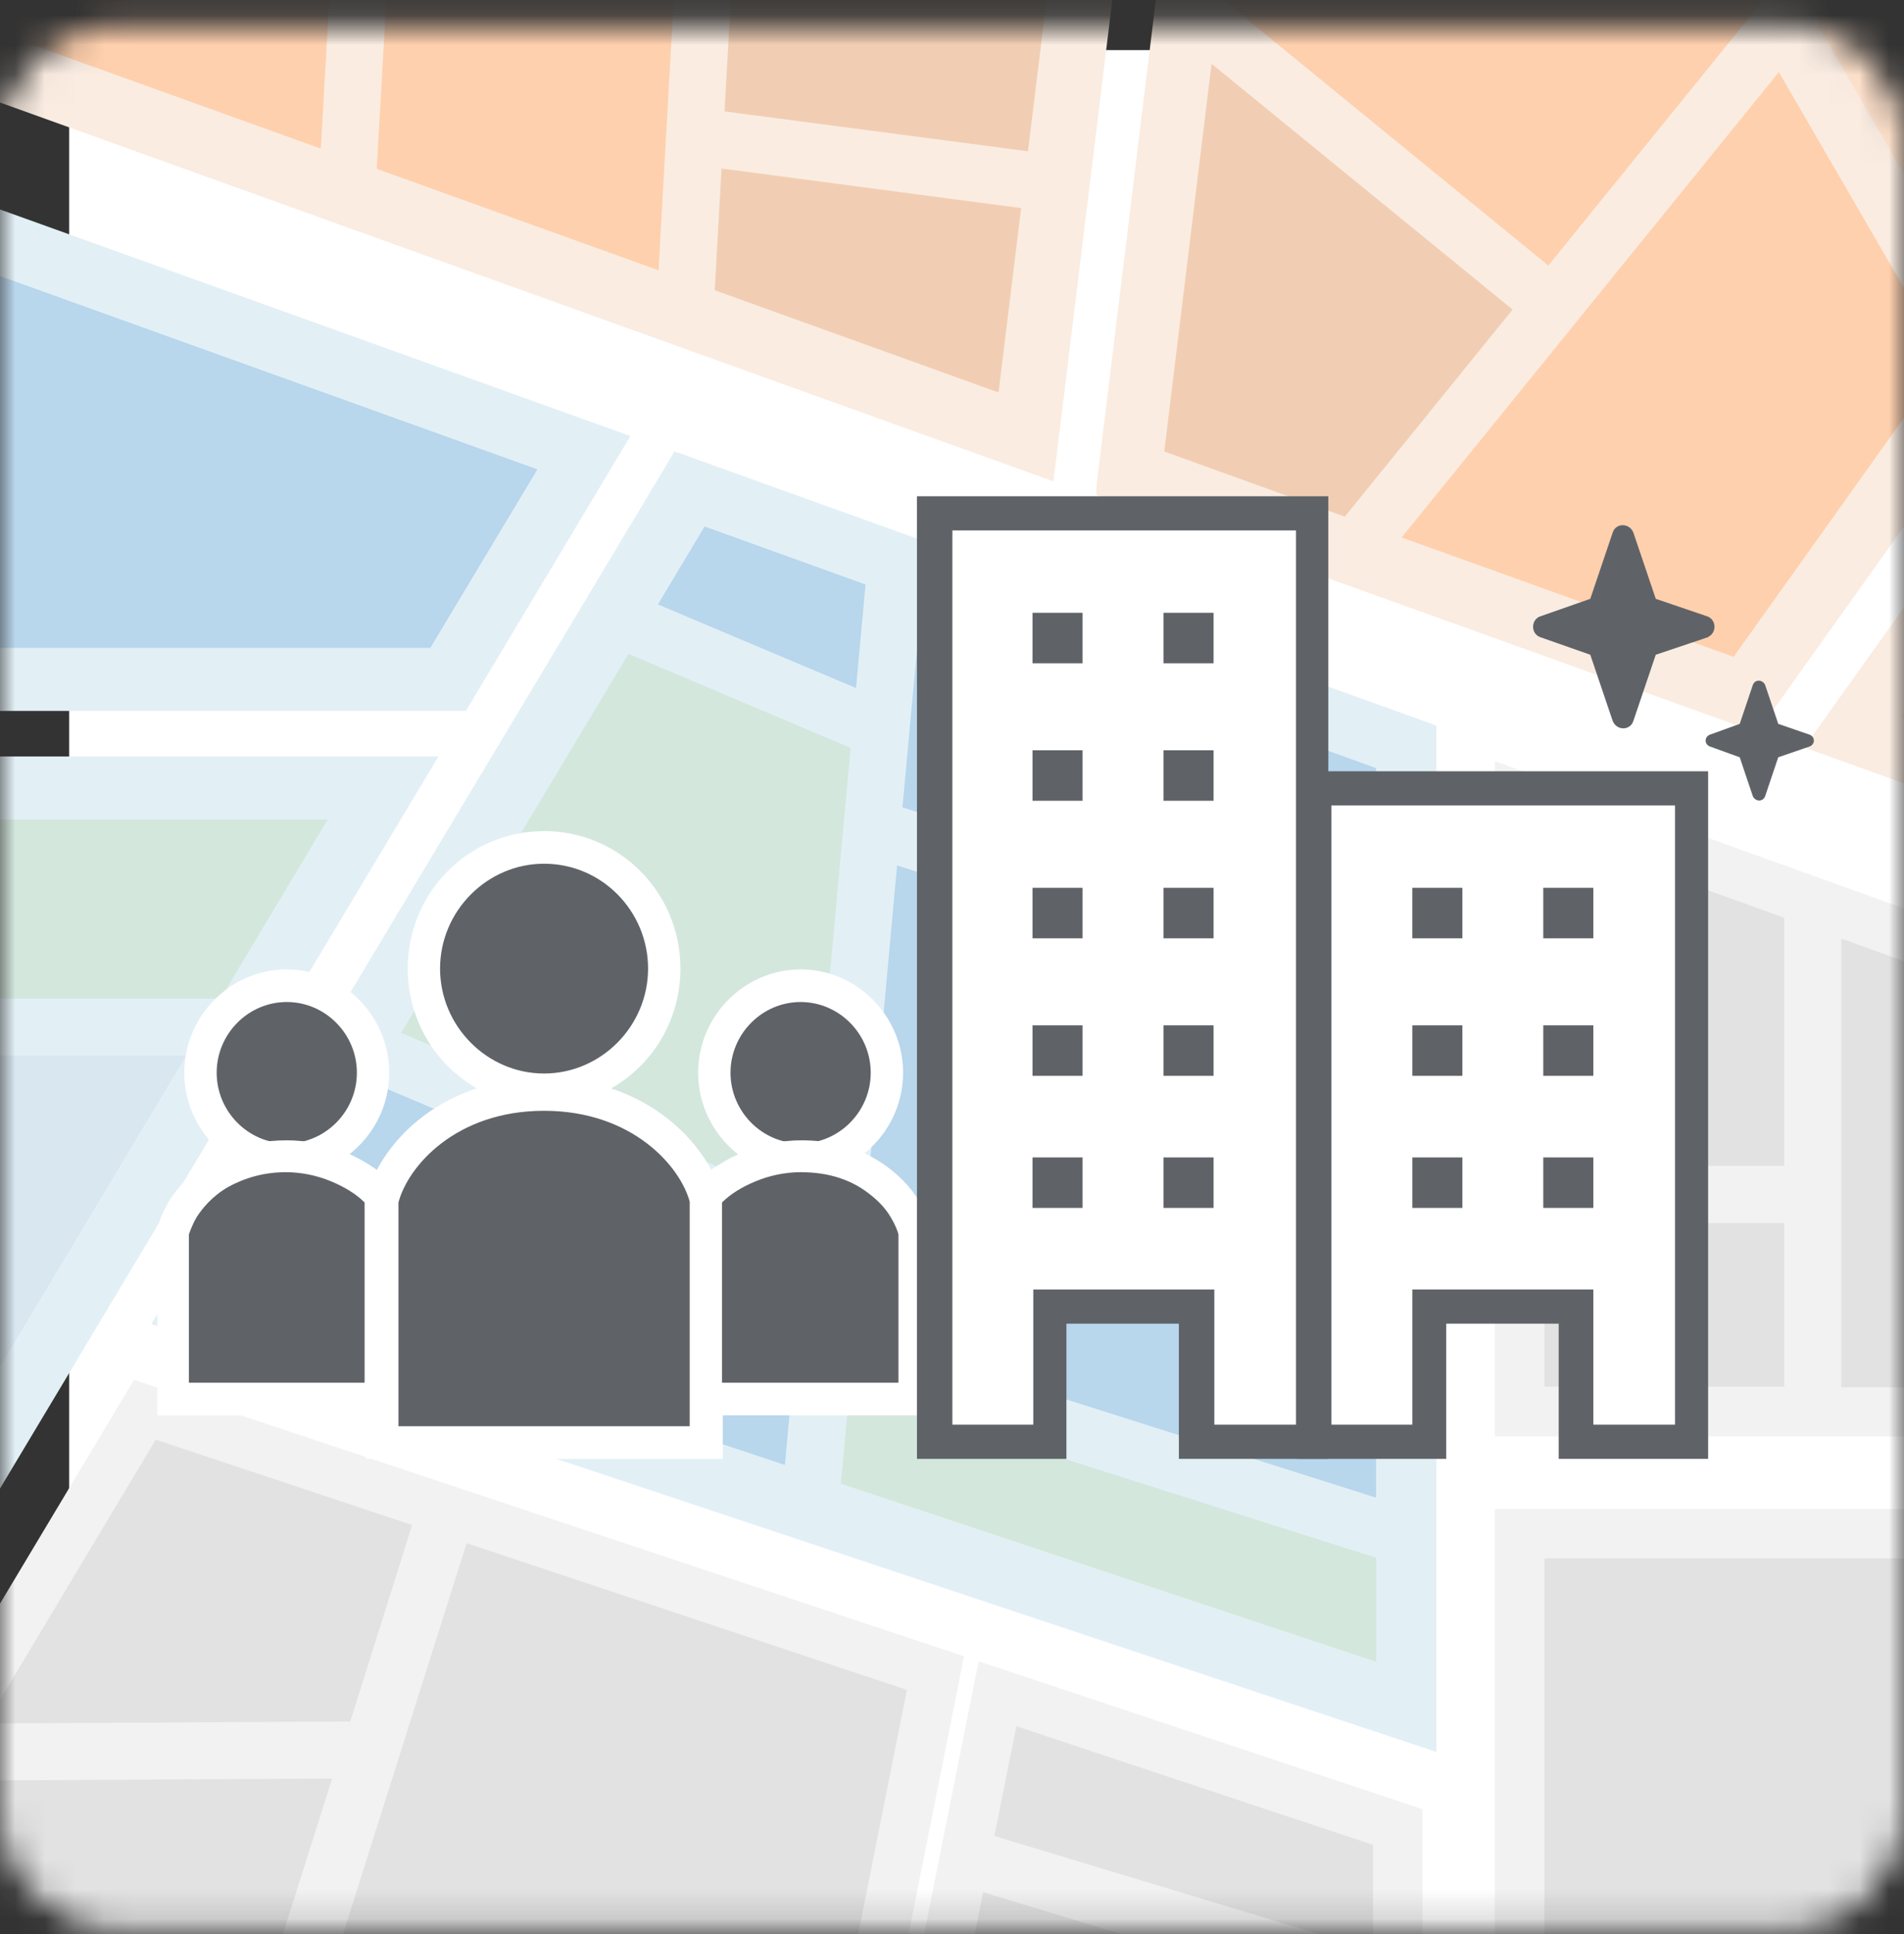 <svg width="64" height="65" viewBox="0 0 64 65" fill="none" xmlns="http://www.w3.org/2000/svg">
<rect x="0" y="0" width="64" height="65" fill="#333333" stroke="none"/>
<mask id="mask0_2827_168" style="mask-type:luminance" maskUnits="userSpaceOnUse" x="0" y="0" width="64" height="65">
<path d="M60 0.854H4C1.791 0.854 0 2.645 0 4.854V60.854C0 63.063 1.791 64.854 4 64.854H60C62.209 64.854 64 63.063 64 60.854V4.854C64 2.645 62.209 0.854 60 0.854Z" fill="white"/>
</mask>
<g mask="url(#mask0_2827_168)">
<path d="M66.324 1.684H2.324V65.684H66.324V1.684Z" fill="white"/>
<path d="M-5.946 63.824L4.504 46.374L32.404 55.664L28.374 75.854L-5.956 63.824H-5.946Z" fill="#F2F2F2"/>
<path d="M28.864 76.024L32.894 55.834L47.814 60.804V82.674L28.864 76.034V76.024Z" fill="#F2F2F2"/>
<path d="M-10.666 60.734L-5.376 25.874H13.944L-7.596 61.834L-10.666 60.734Z" fill="#E2F0F6"/>
<path fill-rule="evenodd" clip-rule="evenodd" d="M-5.634 25.574H14.473L-7.466 62.199L-11 60.933L-5.634 25.574ZM-5.118 26.174L-10.333 60.535L-7.727 61.468L13.414 26.174H-5.118Z" fill="#E2F0F6" stroke="#E2F0F6" stroke-width="0.3"/>
<path d="M-4.996 23.444L-2.406 6.654L20.524 14.894L15.404 23.444H-4.996Z" fill="#E2F0F6"/>
<path fill-rule="evenodd" clip-rule="evenodd" d="M-2.647 6.248L20.968 14.735L15.574 23.744H-5.346L-2.647 6.248ZM-2.165 7.059L-4.647 23.144H15.234L20.079 15.053L-2.165 7.059Z" fill="#E2F0F6" stroke="#E2F0F6" stroke-width="0.3"/>
<path d="M37.314 16.304L39.764 -3.776H72.774V4.594L58.884 24.074L37.314 16.314V16.304Z" fill="#FAECE1"/>
<path d="M58.894 24.394L59.004 24.434L59.074 24.344L73.034 4.774L73.064 4.734L73.094 4.694V-4.076H39.504L39.484 -3.946L37.014 16.274L37.004 16.404V16.524L37.104 16.564L58.904 24.404L58.894 24.394ZM72.464 4.494L58.774 23.694L37.654 16.104L40.044 -3.456H72.464V4.494Z" fill="#FAECE1" stroke="#FAECE1" stroke-width="0.3"/>
<path d="M72.784 8.784L61.274 24.924L72.784 29.064V8.784Z" fill="#FAECE1"/>
<path fill-rule="evenodd" clip-rule="evenodd" d="M73.034 8.003V29.419L60.879 25.047L73.034 8.003ZM61.669 24.8L72.534 28.708V9.565L61.669 24.8Z" fill="#FAECE1" stroke="#FAECE1" stroke-width="0.3"/>
<path d="M5.784 44.244L22.864 15.734L47.814 24.704V58.244L5.784 44.244Z" fill="#E2F0F6"/>
<path d="M47.934 58.604L48.134 58.674V24.494L48.034 24.454L22.854 15.394L22.734 15.354L22.674 15.464L5.414 44.254L5.314 44.414L5.494 44.474L47.924 58.604H47.934ZM47.504 24.924V57.804L6.244 44.074L23.004 16.114L47.514 24.934L47.504 24.924Z" fill="#E2F0F6" stroke="#E2F0F6" stroke-width="0.3"/>
<path d="M50.244 48.274V25.584L72.774 33.684V48.274H50.244Z" fill="#F2F2F2"/>
<path d="M50.244 83.524V50.714H72.774V91.424L50.244 83.524Z" fill="#F2F2F2"/>
<path d="M-1.726 2.264L-0.796 -3.766H37.314L34.964 15.464L-1.726 2.264Z" fill="#FAECE1"/>
<path d="M35.284 15.974L-2.146 2.514L-1.116 -4.146H37.744L35.284 15.974ZM-1.306 2.014L34.654 14.944L36.894 -3.406H-0.466L-1.306 2.014Z" fill="#FAECE1" stroke="#FAECE1" stroke-width="0.3"/>
<path d="M47.114 18.064L59.794 2.424L65.394 12.084L58.274 22.074L47.114 18.064Z" fill="#FFD0AD"/>
<path d="M39.134 15.184L40.724 2.144L50.844 10.404L45.204 17.364L39.134 15.174V15.184Z" fill="#F1CEB3"/>
<path d="M71.114 4.054L66.614 10.354L61.084 0.814L63.464 -2.116H71.114V4.044V4.054Z" fill="#FFE2CC"/>
<path d="M60.984 -2.106L52.044 8.924L40.994 -0.106L41.244 -2.106H60.984Z" fill="#FFD0AD"/>
<path d="M46.254 25.804V32.254L41.644 30.774V24.154L46.254 25.814V25.804Z" fill="#B8D6EC"/>
<path d="M39.734 30.154L30.334 27.134L30.964 20.304L39.734 23.454V30.154Z" fill="#B8D6EC"/>
<path d="M28.724 44.774L30.154 29.084L46.254 34.264V50.334L28.714 44.774H28.724Z" fill="#B8D6EC"/>
<path d="M29.094 19.634L28.774 23.124L22.114 20.314L23.684 17.694L29.094 19.644V19.634Z" fill="#B8D6EC"/>
<path d="M21.124 21.974L28.594 25.134L27.184 40.504L13.484 34.714L21.124 21.974Z" fill="#D3E7DD"/>
<path d="M18.124 38.764L15.804 45.724L8.384 43.254L12.504 36.384L18.134 38.764H18.124Z" fill="#B8D6EC"/>
<path d="M19.894 39.504L26.994 42.504L26.384 49.234L17.624 46.324L19.894 39.504Z" fill="#B8D6EC"/>
<path d="M28.544 46.734L46.264 52.354V55.854L28.264 49.864L28.554 46.734H28.544Z" fill="#D3E7DD"/>
<path d="M59.974 41.104H51.914V46.604H59.974V41.104Z" fill="#E2E2E2"/>
<path d="M51.914 39.184V27.944L59.974 30.844V39.184H51.914Z" fill="#E2E2E2"/>
<path d="M61.894 46.614V31.544L71.114 34.864V46.624H61.894V46.614Z" fill="#E2E2E2"/>
<path d="M51.914 52.374H64.334V86.694L51.914 82.344V52.374Z" fill="#E2E2E2"/>
<path d="M5.234 48.384L13.854 51.254L11.774 57.854L-0.476 57.924L5.234 48.384Z" fill="#E2E2E2"/>
<path d="M46.154 62.004V65.554L33.424 61.704L34.164 58.014L46.154 62.004Z" fill="#E2E2E2"/>
<path d="M-1.626 59.844L11.164 59.774L8.804 67.234L-3.486 62.934L-1.636 59.854L-1.626 59.844Z" fill="#E2E2E2"/>
<path d="M15.684 51.864L30.484 56.794L27.124 73.654L10.624 67.874L15.684 51.864Z" fill="#E2E2E2"/>
<path d="M33.044 63.594L46.154 67.564V80.324L30.784 74.944L33.044 63.594Z" fill="#E2E2E2"/>
<path d="M11.014 27.544L7.414 33.564H-4.876L-3.946 27.544H11.014Z" fill="#D3E7DD"/>
<path d="M6.264 35.474L-9.016 60.984L-9.096 60.954L-5.156 35.474H6.264Z" fill="#D9E7F1"/>
<path d="M18.064 15.774L14.464 21.774H-3.056L-1.066 8.894L18.064 15.774Z" fill="#B8D6EC"/>
<path d="M34.554 5.084L35.434 -2.106H24.684L24.354 3.744L34.554 5.084Z" fill="#F1CEB3"/>
<path d="M33.574 13.194L24.024 9.754L24.254 5.664L34.324 6.994L33.564 13.194H33.574Z" fill="#F1CEB3"/>
<path d="M71.114 26.694L63.904 24.094L71.114 13.974V26.694Z" fill="#FFE2CC"/>
<path d="M10.784 4.994L11.184 -2.106H0.634L0.134 1.164L10.784 4.994Z" fill="#FFD0AD"/>
<path d="M22.134 9.084L22.764 -2.106H13.104L12.664 5.674L22.134 9.084Z" fill="#FFD0AD"/>
</g>
<path d="M44.08 26.913H56.666V48.168H53.014V43.938H48.301V48.638H44.08V26.913Z" fill="white"/>
<path d="M43.588 49.03V25.921H57.416V49.03H52.393V44.486H48.612V49.03H43.588ZM44.728 47.881H47.473V43.337H53.558V47.881H56.303V27.07H44.754V47.881H44.728ZM47.473 40.596H49.156V38.899H47.473V40.596ZM47.473 36.157H49.156V34.46H47.473V36.157ZM51.875 40.596H53.558V38.899H51.875V40.596ZM51.875 36.157H53.558V34.46H51.875V36.157Z" fill="#5F6368"/>
<path d="M49.156 29.838H47.472V31.535H49.156V29.838Z" fill="#5F6368"/>
<path d="M53.558 29.838H51.875V31.535H53.558V29.838Z" fill="#5F6368"/>
<path d="M9.639 38.794C11.169 38.794 12.41 37.543 12.41 36C12.41 34.457 11.169 33.206 9.639 33.206C8.109 33.206 6.868 34.457 6.868 36C6.868 37.543 8.109 38.794 9.639 38.794Z" fill="#5F6368"/>
<path d="M26.911 38.794C28.442 38.794 29.682 37.543 29.682 36C29.682 34.457 28.442 33.206 26.911 33.206C25.381 33.206 24.141 34.457 24.141 36C24.141 37.543 25.381 38.794 26.911 38.794Z" fill="#5F6368"/>
<path d="M9.639 39.525C11.53 39.525 13.083 37.959 13.083 36.052C13.083 34.146 11.53 32.58 9.639 32.58C7.749 32.58 6.195 34.146 6.195 36.052C6.195 37.959 7.749 39.525 9.639 39.525ZM9.639 33.676C10.934 33.676 11.996 34.747 11.996 36.052C11.996 37.358 10.934 38.429 9.639 38.429C8.344 38.429 7.283 37.358 7.283 36.052C7.283 34.747 8.344 33.676 9.639 33.676Z" fill="white"/>
<path d="M26.912 39.525C28.802 39.525 30.356 37.959 30.356 36.052C30.356 34.146 28.802 32.58 26.912 32.58C25.021 32.58 23.467 34.146 23.467 36.052C23.467 37.959 25.021 39.525 26.912 39.525ZM26.912 33.676C28.206 33.676 29.268 34.747 29.268 36.052C29.268 37.358 28.206 38.429 26.912 38.429C25.617 38.429 24.555 37.358 24.555 36.052C24.555 34.747 25.617 33.676 26.912 33.676Z" fill="white"/>
<path d="M12.643 47.124H5.781V41.484C5.781 41.484 6.273 38.873 9.328 38.873C12.384 38.873 12.669 40.047 12.669 40.047C12.669 40.047 14.223 36.705 18.029 36.705C21.836 36.705 23.493 39.891 23.493 39.891C23.493 39.891 25.021 38.716 26.937 38.716C28.854 38.716 30.692 40.909 30.692 40.909V47.124H23.752V48.481H12.799L12.695 47.124H12.643Z" fill="#5F6368"/>
<path d="M31.288 41.353V41.301C31.21 40.987 31.081 40.648 30.873 40.335C30.64 39.943 30.174 39.395 29.423 38.951C28.698 38.533 27.87 38.324 26.937 38.324C26.29 38.324 25.617 38.455 24.995 38.716C24.607 38.873 24.244 39.081 23.908 39.316C23.105 37.828 21.24 36.235 18.288 36.235C15.336 36.235 13.472 37.802 12.669 39.316C12.332 39.081 11.97 38.873 11.581 38.716C10.96 38.455 10.287 38.324 9.639 38.324C8.137 38.324 7.127 38.899 6.558 39.369C6.221 39.656 5.936 39.969 5.703 40.335C5.496 40.674 5.366 40.987 5.289 41.301V41.353V47.568H12.306V49.03H24.296V47.568H31.314V41.353H31.288ZM12.28 46.471H6.35V41.484C6.35 41.484 6.454 41.17 6.609 40.909C6.791 40.622 7.127 40.204 7.671 39.891C8.241 39.578 8.888 39.395 9.613 39.395C10.105 39.395 10.649 39.499 11.141 39.708C11.581 39.891 11.97 40.126 12.255 40.413V46.471H12.28ZM23.183 47.933H13.394V40.413C13.705 39.212 15.31 37.332 18.288 37.332C21.266 37.332 22.872 39.212 23.183 40.387V47.933ZM30.2 46.471H24.27V40.413C24.555 40.126 24.943 39.891 25.384 39.708C25.876 39.499 26.419 39.395 26.912 39.395C27.87 39.395 28.672 39.656 29.32 40.204C29.579 40.413 29.786 40.648 29.941 40.909C30.097 41.17 30.174 41.379 30.2 41.484V46.497V46.471Z" fill="white"/>
<path d="M18.288 36.392C20.391 36.392 22.095 34.673 22.095 32.553C22.095 30.434 20.391 28.715 18.288 28.715C16.186 28.715 14.482 30.434 14.482 32.553C14.482 34.673 16.186 36.392 18.288 36.392Z" fill="#5F6368"/>
<path d="M18.288 37.175C20.826 37.175 22.872 35.112 22.872 32.553C22.872 29.995 20.826 27.932 18.288 27.932C15.751 27.932 13.705 29.995 13.705 32.553C13.705 35.112 15.751 37.175 18.288 37.175ZM18.288 29.028C20.23 29.028 21.784 30.621 21.784 32.553C21.784 34.486 20.204 36.079 18.288 36.079C16.372 36.079 14.792 34.486 14.792 32.553C14.792 30.621 16.372 29.028 18.288 29.028Z" fill="white"/>
<path d="M31.443 17.304H44.08V48.638H39.963V44.043H35.535V48.168H31.443V17.304Z" fill="white"/>
<path d="M30.822 49.03V16.678H44.65V49.03H39.626V44.486H35.846V49.03H30.822ZM31.987 47.881H34.732V43.338H40.818V47.881H43.562V17.827H32.013V47.881H31.987ZM34.706 40.596H36.389V38.899H34.706V40.596ZM34.706 36.157H36.389V34.46H34.706V36.157ZM39.108 40.596H40.792V38.899H39.108V40.596ZM39.108 36.157H40.792V34.46H39.108V36.157Z" fill="#5F6368"/>
<path d="M36.389 29.838H34.706V31.535H36.389V29.838Z" fill="#5F6368"/>
<path d="M40.792 29.838H39.108V31.535H40.792V29.838Z" fill="#5F6368"/>
<path d="M36.389 25.216H34.706V26.913H36.389V25.216Z" fill="#5F6368"/>
<path d="M40.792 25.216H39.108V26.913H40.792V25.216Z" fill="#5F6368"/>
<path d="M36.389 20.595H34.706V22.292H36.389V20.595Z" fill="#5F6368"/>
<path d="M40.792 20.595H39.108V22.292H40.792V20.595Z" fill="#5F6368"/>
<path d="M57.442 21.404L55.656 22.005L54.905 24.224C54.801 24.563 54.335 24.563 54.206 24.224L53.455 22.005L51.745 21.404C51.461 21.273 51.461 20.856 51.745 20.725L53.455 20.125L54.206 17.905C54.309 17.566 54.775 17.566 54.905 17.905L55.656 20.125L57.416 20.725C57.701 20.856 57.701 21.273 57.416 21.404H57.442Z" fill="#5F6368"/>
<path d="M60.835 25.086L59.773 25.451L59.333 26.757C59.255 26.966 58.996 26.939 58.918 26.757L58.478 25.451L57.468 25.086C57.287 25.007 57.287 24.772 57.468 24.694L58.478 24.328L58.918 23.023C58.996 22.814 59.255 22.84 59.333 23.023L59.773 24.328L60.835 24.694C61.016 24.772 61.016 25.007 60.835 25.086Z" fill="#5F6368"/>
</svg>
